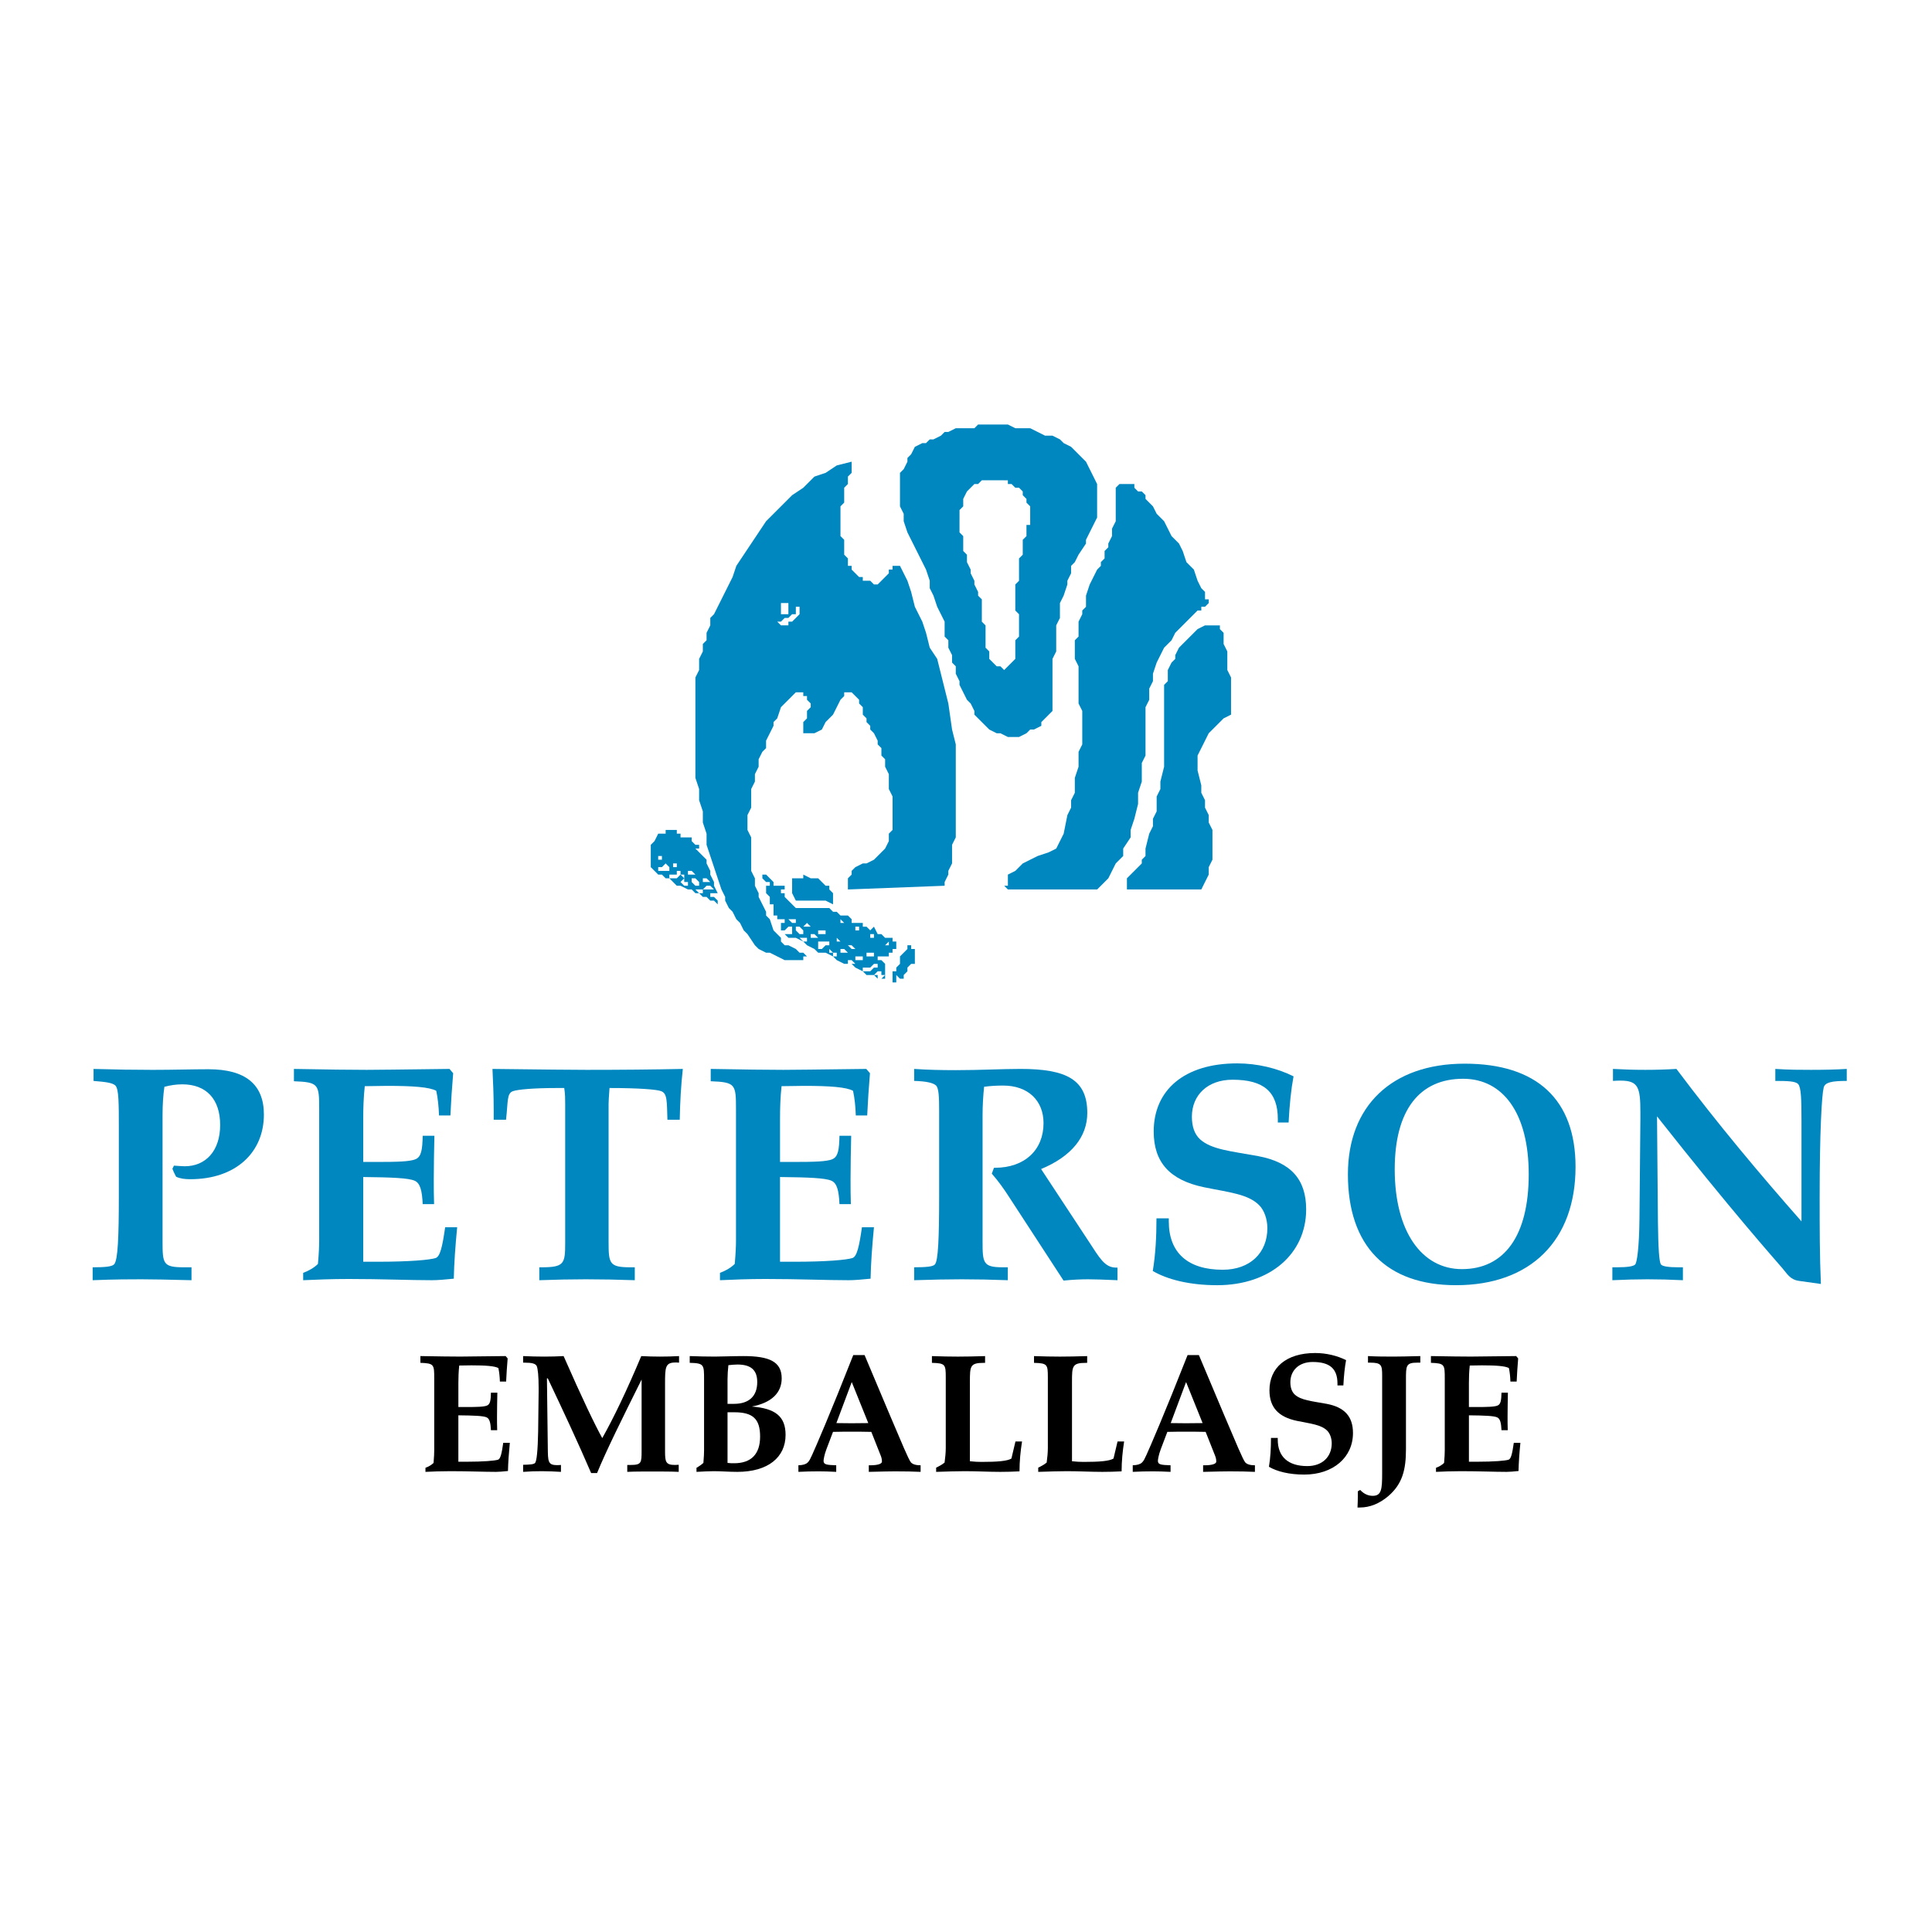 <?xml version="1.0" encoding="utf-8"?>
<!-- Generator: Adobe Illustrator 13.0.0, SVG Export Plug-In . SVG Version: 6.00 Build 14948)  -->
<!DOCTYPE svg PUBLIC "-//W3C//DTD SVG 1.0//EN" "http://www.w3.org/TR/2001/REC-SVG-20010904/DTD/svg10.dtd">
<svg version="1.0" id="Layer_1" xmlns="http://www.w3.org/2000/svg" xmlns:xlink="http://www.w3.org/1999/xlink" x="0px" y="0px"
	 width="192.756px" height="192.756px" viewBox="0 0 192.756 192.756" enable-background="new 0 0 192.756 192.756"
	 xml:space="preserve">
<g>
	<polygon fill-rule="evenodd" clip-rule="evenodd" fill="#FFFFFF" points="0,0 192.756,0 192.756,192.756 0,192.756 0,0 	"/>
	<path fill-rule="evenodd" clip-rule="evenodd" fill="#0087BF" d="M84.968,46.063L84.968,46.063v0.371v0.742l-0.372,0.371v0.371
		v0.372l-0.371,0.371v0.371v0.742v0.372l-0.371,0.371v0.371v0.371v1.113v0.742v0.371l0.371,0.371v0.371v0.371v0.372v0.371
		l0.371,0.371v0.371v0.372h0.372v0.371l0.371,0.371l0.371,0.371h0.371v0.371h0.371h0.371l0.371,0.372h0.371l0.371-0.372l0,0
		l0.371-0.371l0,0l0.371-0.371v-0.371h0.371v-0.371h0.371h0.371l0.742,1.484l0.371,1.114l0.371,1.484l0.743,1.484l0.371,1.114
		l0.371,1.484l0.742,1.114l0.371,1.484l0.371,1.484l0.371,1.484l0.371,2.598l0.371,1.484v1.484v1.484v3.711v0.742v0.742v0.371v0.742
		l-0.371,0.742v0.372v0.742v0.742l-0.371,0.743v0.371L94.246,88v0.371l-9.649,0.371v-0.371v-0.742l0.372-0.371l0,0v-0.371
		l0.371-0.371l0.742-0.372h0.371l0.742-0.371l0.371-0.371l0.371-0.371l0.371-0.371l0.371-0.743l0,0v-0.371v-0.371l0.371-0.371
		v-0.371v-0.742v-1.484v-0.371v-0.371l-0.371-0.742v-0.371v-0.743v-0.371l-0.371-0.742v-0.743l-0.371-0.371V74.64l-0.371-0.371
		v-0.371l-0.371-0.742l-0.371-0.371v-0.371l-0.371-0.371v-0.371l-0.371-0.372v-0.371v-0.371l-0.371-0.371v-0.371l-0.371-0.372l0,0
		l-0.371-0.371l0,0h-0.372l0,0h-0.371v0.371l-0.371,0.372l-0.371,0.742l-0.372,0.742l-0.371,0.372l-0.371,0.371l-0.371,0.742
		l-0.742,0.371h-0.371h-0.371l0,0h-0.371v-0.371v-0.371v-0.371l0.371-0.371v-0.372v-0.371l0.371-0.371v-0.371l-0.371-0.371v-0.372
		h-0.371v-0.371l0,0h-0.371h-0.371l0,0l-0.371,0.371l-0.371,0.372l-0.372,0.371l-0.371,0.371l-0.371,1.114l-0.371,0.371v0.371
		l-0.371,0.742l-0.372,0.742v0.742l-0.371,0.371l-0.371,0.742v0.743l-0.371,0.742v0.742l-0.371,0.743v0.742v0.371v0.742
		l-0.371,0.742v1.484l0.371,0.742v1.114l0,0v0.742v0.371v0.743v0.371l0.371,0.742V88v0.371l0.371,0.742v0.371l0.371,0.742
		l0.371,0.742v0.372l0.372,0.371l0.371,1.113l0.371,0.372l0.371,0.371v0.371l0.371,0.371h0.372l0.742,0.371l0.371,0.371h0.371
		l0.371,0.371h-0.371v0.371l0,0h-0.371l0,0H79.03h-0.371h-0.372l-0.742-0.371l-0.742-0.371h-0.372l-0.742-0.371l-0.371-0.371
		l-0.742-1.113l-0.371-0.372l-0.371-0.742l-0.371-0.371l-0.371-0.743l-0.371-0.371l-0.371-0.742v-0.371l-0.371-0.742l-0.371-1.113
		l-0.371-1.113l-0.371-1.114l-0.371-1.113v-1.113l-0.371-1.113v-1.113l-0.372-1.113v-1.113l-0.371-1.114v-1.113v-1.114v-1.113
		v-4.083v-0.742v-1.113v-0.742l0.371-0.742v-0.371v-0.742l0.372-0.742v-0.742l0.371-0.371v-0.742l0.371-0.743V61.65l0.371-0.371
		l0.742-1.484l0.371-0.742l0.742-1.484l0.371-1.113l0.742-1.114l0.742-1.113l0.742-1.113l0.742-1.113l0.743-0.742l1.113-1.113
		l0.743-0.743l1.113-0.742l1.113-1.114l1.113-0.371l1.114-0.742L84.968,46.063L84.968,46.063L84.968,46.063z M109.09,47.548
		l-0.371-0.742l-0.37-0.742l-0.372-0.371l-0.371-0.371l-0.742-0.742l-0.742-0.371l-0.371-0.371l-0.742-0.371h-0.742l-0.742-0.372
		l-0.742-0.371h-0.742h-0.742l-0.742-0.371h-0.742h-1.855h-0.372l-0.371,0.371h-0.742h-0.371H95.73h-0.371l-0.742,0.371h-0.371
		l-0.371,0.372l-0.743,0.371h-0.371l-0.371,0.371h-0.371l-0.743,0.371l-0.371,0.742l-0.371,0.371v0.371l-0.371,0.742l-0.371,0.371
		v0.742v0.743v0.742v1.114l0.371,0.742v0.742l0.371,1.113l0.371,0.742l0.371,0.742l0.372,0.742l0.371,0.742l0.371,0.743l0.371,1.113
		v0.743l0.371,0.742l0.372,1.113l0.371,0.742l0.371,0.742v0.742v0.743l0.371,0.371v0.742l0.371,0.743v0.742l0.371,0.371v0.742
		l0.371,0.742v0.371l0.371,0.742l0.371,0.743l0.371,0.371l0.371,0.742v0.371l0.743,0.743l0.371,0.371l0.371,0.371l0.742,0.371h0.371
		l0.742,0.371h0.742h0.371l0.742-0.371l0.371-0.371h0.371l0.742-0.371v-0.371l0.371-0.371l0.371-0.372l0.371-0.371v-0.371v-0.742
		v-1.856v-0.742v-0.742v-0.742l0.371-0.742v-0.742v-1.113v-0.743l0.371-0.742v-0.742v-0.742l0.371-0.742l0.371-1.113v-0.372
		l0.371-0.742v-0.742l0.371-0.372l0.371-0.742l0.743-1.113v-0.371l0.37-0.742l0.371-0.742l0.371-0.742v-0.742v-0.742v-0.743v-0.742
		v-0.371L109.09,47.548L109.09,47.548z M100.184,47.919h0.371v0.372h0.371l0.371,0.371l0,0h0.371l0.371,0.371v0.371l0.371,0.371
		v0.372l0,0l0.371,0.371v0.742v0.371v0.371v0.371h-0.371v0.371l0,0l0,0v0.371l0,0l0,0v0.371l0,0l-0.371,0.371v0.371l0,0l0,0v0.371
		v0.372v0.371l-0.371,0.371v0.371v0.743v0.742v0.371l-0.371,0.372v2.598l0.371,0.371v0.371v0.371v0.742v0.372v0.371l-0.371,0.371
		v0.371v0.371v0.743v0.371l-0.371,0.371l0,0l-0.371,0.371l-0.371,0.371l-0.371-0.371h-0.371l0,0l-0.371-0.371l0,0l-0.371-0.371
		v-0.371v-0.371l-0.371-0.372v-0.371v-0.742v-0.371v-0.372v-0.371l-0.371-0.371v-0.742v-0.371v-1.113l-0.372-0.371v-0.371
		l-0.371-0.742v-0.372l-0.371-0.742v-0.371l-0.371-0.743v-0.742l-0.371-0.371v-0.743v-0.742l-0.371-0.371v-0.742V51.63v-0.742
		l0.371-0.371v-0.743l0.371-0.742l0.371-0.371l0.371-0.371h0.371l0.372-0.372h0.371h0.371h0.742h0.371H100.184L100.184,47.919z
		 M77.916,60.537L77.916,60.537v0.371v0.371h0.743v-0.371v-0.371l0,0l0,0v-0.371h-0.372h-0.371V60.537L77.916,60.537L77.916,60.537z
		 M79.401,61.279H79.03l-0.371,0.371l0,0h-0.372l0,0l-0.371,0.371h-0.371l0.371,0.371l0,0h0.371h0.372v-0.371h0.371l0.371-0.371
		l0.371-0.371l0,0v-0.371v-0.371h-0.371v0.371V61.279L79.401,61.279z M112.06,48.291h-0.371l0,0l-0.372,0.371v1.484v0.742v0.742
		v0.371l-0.371,0.742v0.742l-0.37,0.742v0.371l-0.371,0.372v0.742l-0.371,0.371v0.372l-0.372,0.371l-0.371,0.742l-0.371,0.742
		l-0.37,1.113v0.371v0.742l-0.372,0.371v0.371l-0.371,0.742v0.371v0.743v0.371l-0.371,0.371v0.742v1.114l0.371,0.742v0.742v0.371
		v1.113v0.371v0.743v0.371l0.371,0.742v2.598v0.742l-0.371,0.742v0.742v0.743l-0.371,1.113v0.743v0.742l-0.371,0.742v0.742
		l-0.371,0.742l-0.371,1.855l-0.371,0.742l-0.371,0.743l-0.742,0.371l-1.113,0.371l-0.742,0.371l-0.742,0.371l-0.742,0.743
		l-0.742,0.371v0.371l0,0V88v0.371h-0.371l0,0l0.371,0.371l0,0h0.371h0.742h4.453h0.371h2.969l0,0l0.372-0.371l0,0l0.742-0.742
		l0.37-0.742l0.371-0.743l0.743-0.742V84.66l0.742-1.114v-0.742l0.371-1.113l0.371-1.484v-1.113l0.371-1.114v-0.742v-1.113
		l0.371-0.742v-1.113v-0.742v-1.113v-0.742v-1.114l0.371-0.742v-1.114l0.371-0.742v-0.742l0.371-1.113l0.371-0.742l0.371-0.743
		l0.742-0.742l0.371-0.742l0.742-0.743l0.742-0.742l0.742-0.742l0,0h0.371v-0.371h0.371l0,0l0,0l0.371-0.371l0,0v-0.371h-0.371
		v-0.742l-0.371-0.371l-0.371-0.743l-0.371-1.113l-0.742-0.743l-0.371-1.113l-0.371-0.743l-0.742-0.742l-0.371-0.742l-0.371-0.742
		l-0.742-0.742l-0.371-0.742l-0.742-0.743v-0.371l-0.371-0.371h-0.371l-0.371-0.371v-0.371h-0.371h-0.371H112.06L112.06,48.291z
		 M120.224,62.393l-0.742,0.371l-0.371,0.372l-0.371,0.371l-0.371,0.371l-0.371,0.371l-0.371,0.371l-0.371,0.743v0.371l-0.371,0.371
		l-0.371,0.742v0.371v0.742l-0.371,0.371v0.742v0.371v0.742v0.371v1.485v0.371v1.484v0.742v0.742v1.114l-0.371,1.484v0.743
		l-0.371,0.742v0.742v0.742l-0.371,0.742v0.742l-0.371,0.742l-0.371,1.485v0.742l-0.371,0.371v0.371l-0.371,0.372l-0.371,0.371
		l-0.371,0.371l0,0l-0.371,0.371V88v0.371l0,0v0.371h7.422L120.224,88l0.371-0.742v-0.742l0.371-0.743v-0.742v-0.743v-0.742v-0.742
		l-0.371-0.742V81.32l-0.371-0.742v-0.742l-0.371-0.742v-0.742l-0.371-1.484v-0.743v-0.742l0.371-0.742l0.371-0.742l0.371-0.742
		l0.742-0.742l0.742-0.742l0.742-0.372v-1.855v-0.371v-0.371v-0.742v-0.371l-0.371-0.742v-1.113v-0.371v-0.371l-0.371-0.742v-0.371
		v-0.742l-0.371-0.372v-0.371h-0.371l0,0h-0.371l0,0h-0.371H120.224L120.224,62.393L120.224,62.393z M83.112,89.113v0.371l0,0v0.371
		v0.371l-0.742-0.371h-0.371h-0.742h-0.742h-0.742h-0.371l-0.371-0.742v-0.742l0,0l0,0V88l0,0v-0.371h0.371l0,0h0.371l0,0l0,0h0.371
		v-0.371l0.742,0.371h0.371h0.371L81.999,88l0.371,0.371h0.371v0.371L83.112,89.113L83.112,89.113z M90.534,94.309v0.371
		l-0.371,0.371l0,0l-0.371,0.371l0,0v0.371v0.371l0,0l-0.371,0.371l0,0l0,0v0.371H89.05v0.371v0.371v0.371h0.371v0.371l0,0l0,0
		V98.02l0,0l0,0v-0.371l0,0v-0.371l0,0l0.371,0.371h0.371v-0.371l0.371-0.371l0,0v-0.371l0.371-0.371h0.371l0,0v-1.113l0,0V94.68
		h-0.371v-0.371H90.534L90.534,94.309z M67.896,83.546L67.896,83.546h0.371h0.372l0,0h0.371v0.371l0,0l0.371,0.371h0.371v0.372l0,0
		l0,0H69.38l0,0l0.743,0.742l0.371,0.371v0.371l0.371,0.743v0.371L71.236,88v0.371l0.371,0.742h-0.371l0,0h-0.371l0,0v0.371h0.371
		l0.371,0.371v0.371l-0.371-0.371h-0.371l-0.371-0.371h-0.371l-0.372-0.371H69.38l-0.371-0.371h-0.371l-0.743-0.371h-0.371
		L67.154,88l-0.371-0.371h-0.371l-0.371-0.371h-0.371l-0.371-0.371l-0.371-0.371l0,0v-0.372v-0.371l0,0h0.371l0,0h-0.371v-0.371l0,0
		v-0.371V84.66l0,0v-0.372l0.371-0.371l0.371-0.742h0.371l0,0h0.371v-0.371l0,0h0.371l0,0l0,0h0.742v0.371h0.371V83.546
		L67.896,83.546z M67.154,83.917h0.371l0,0H67.154L67.154,83.917L67.154,83.917z M68.639,84.289v0.372l0,0V84.289L68.639,84.289
		L68.639,84.289L68.639,84.289L68.639,84.289z M65.669,85.402v0.371h0.371l0,0l0,0v-0.371H65.669L65.669,85.402z M67.154,86.144
		v0.372h0.371l0,0l0,0v-0.372l0,0H67.154L67.154,86.144L67.154,86.144z M65.669,86.516v0.371l0,0l0,0h0.371l0,0h0.371l0,0h0.371
		v-0.371l-0.371-0.372l0,0l-0.371,0.372l0,0H65.669L65.669,86.516L65.669,86.516z M69.009,86.887L69.009,86.887h-0.371l0,0l0,0
		v0.371l0,0l0,0h0.371l0,0h0.371L69.009,86.887L69.009,86.887L69.009,86.887L69.009,86.887z M67.525,86.887v0.371h-0.371h-0.371l0,0
		v0.371h0.371l0,0h0.371l0,0l0.371-0.371l0,0l0.371,0.371v-0.371h-0.371v-0.371H67.525L67.525,86.887z M70.123,87.629L70.123,87.629
		V88h0.371h0.371l-0.371-0.371l0,0l0,0H70.123L70.123,87.629z M69.009,87.629V88l0,0l0.371,0.371h0.371V88l0,0l0,0l0,0l0,0
		l-0.371-0.371l0,0H69.009L69.009,87.629z M68.267,87.629L67.896,88l0.371,0.371l0,0h0.372l0,0V88l0,0h-0.372V87.629L68.267,87.629z
		 M70.494,88.371l-0.371,0.371h0.371h0.371l0,0h0.371l0,0l-0.371-0.371H70.494L70.494,88.371L70.494,88.371z M69.751,88.742
		L69.751,88.742H69.38l0,0l0.371,0.371l0,0h0.372l0,0l0,0v-0.371l0,0H69.751L69.751,88.742L69.751,88.742z M77.916,88.371h0.371l0,0
		v0.371h-0.371l0,0l0,0l0,0v0.371h0.371v0.371l0.372,0.371l0.371,0.371l0.371,0.371h0.371h0.371h0.742h0.371h0.371h0.742l0,0h0.371
		l0.371,0.371l0,0h0.372l0.371,0.372l0,0h0.371h0.371l0.372,0.371v0.371h0.371h0.371h0.371v0.371l0,0h0.371l0.371,0.371l0.371-0.371
		l0,0l0.371,0.743h0.371l0.371,0.371l0,0h0.742l0,0v0.371h0.371v0.371l0,0v0.371H89.05l0,0v0.371l0,0h-0.371v0.371l0,0h-0.371l0,0
		h-0.371h-0.371l0,0v0.371h0.371l0.371,0.371l0,0v0.371v0.371v0.371v0.371l0,0h-0.742l-0.371-0.371h-0.742l-0.371-0.371
		l-0.742-0.371l-0.371-0.371h-0.742l-0.742-0.371l-0.372-0.371l-0.742-0.371h-0.742l-0.371-0.371l-0.742-0.371l-0.371-0.371
		l-0.742-0.371h-0.742l-0.372-0.371h0.372l0,0h0.371v-0.372v-0.371h-0.371l-0.372,0.371l0,0h-0.371v-0.371l0,0l0,0v-0.371h0.371l0,0
		v-0.371h-0.371l0,0h-0.371V91.34h-0.371v-0.372l0,0v-0.371l0,0v-0.371h-0.371v-0.371v-0.371l-0.372-0.371l0,0v-0.371v-0.371h0.372
		l0,0l0,0V88h-0.372l-0.371-0.371v-0.371h0.371l0.372,0.371l0,0L77.174,88v0.371h0.371H77.916L77.916,88.371z M82.741,90.969v0.372
		l0,0l0,0l0,0V90.969L82.741,90.969L82.741,90.969z M78.659,91.711L78.659,91.711L78.659,91.711L78.659,91.711L78.659,91.711
		l0.371,0.371h0.371v-0.371H79.03l0,0H78.659L78.659,91.711L78.659,91.711z M83.854,91.711v0.371h0.371l0,0L83.854,91.711
		L83.854,91.711z M80.143,92.453L80.143,92.453L80.143,92.453L80.143,92.453L80.143,92.453h0.742l0,0l0,0l-0.371-0.371l0,0
		L80.143,92.453L80.143,92.453z M85.71,92.453h-0.371l0,0l0,0l0,0v0.371l0,0h0.371l0,0l0,0V92.453L85.71,92.453L85.71,92.453
		L85.71,92.453z M79.401,92.453v0.371l0,0l0.371,0.372h0.371l0,0v-0.372l-0.371-0.371l0,0H79.401L79.401,92.453z M81.627,92.824
		v0.372h0.371h0.371l0,0v-0.372h-0.371l0,0H81.627L81.627,92.824z M80.885,93.196v0.371h0.742l0,0l0,0l-0.371-0.371H80.885
		L80.885,93.196z M86.823,93.196v0.371l0,0h0.371l0,0l0,0l0,0l0,0v-0.371H86.823L86.823,93.196z M79.772,93.567L79.772,93.567
		l0.371,0.371l0,0h0.371l0,0v-0.371h-0.371l0,0H79.772L79.772,93.567z M83.483,93.567v0.371l0,0l0,0h0.371l0,0l0,0L83.483,93.567
		L83.483,93.567L83.483,93.567L83.483,93.567z M82.37,93.938h-0.371l0,0h-0.371l0,0v0.371l0,0l0,0v0.371l0,0h0.371l0,0l0,0
		l0.371-0.371h0.371l0,0l0,0v-0.371l0,0H82.37L82.37,93.938L82.37,93.938z M88.679,93.938l-0.371,0.371h0.371V93.938L88.679,93.938z
		 M84.596,94.309l0.372,0.371l0,0h0.371l0,0h0.371h-0.371l-0.371-0.371l0,0H84.596L84.596,94.309z M83.854,94.68v0.371l0,0h0.371
		l0,0h0.371l0,0l-0.371-0.371l0,0H83.854L83.854,94.68L83.854,94.68z M83.483,95.422v-0.371l0,0h-0.372l-0.371-0.371v0.371h0.371
		v0.371H83.483L83.483,95.422z M86.452,95.051L86.452,95.051v0.371h0.371l0,0h0.371v-0.371h-0.371l0,0H86.452L86.452,95.051z
		 M85.339,95.422L85.339,95.422v0.371h0.371h0.371v-0.371H85.71l0,0H85.339L85.339,95.422L85.339,95.422z M84.596,95.793
		L84.596,95.793L84.596,95.793v0.371l0,0h0.372l0,0h0.371l-0.371-0.371l0,0H84.596L84.596,95.793z M87.194,96.165l-0.371,0.371
		h0.742l0,0v-0.371H87.194L87.194,96.165L87.194,96.165z M86.081,96.536v0.371h0.371h0.371l0.371-0.371h-0.371h-0.371H86.081
		L86.081,96.536L86.081,96.536z M87.194,97.277h0.371v0.371h0.371l0,0l0.371-0.371h-0.371v-0.371h-0.371L87.194,97.277
		L87.194,97.277z"/>
	<path fill-rule="evenodd" clip-rule="evenodd" fill="#0087BF" d="M9.242,127.727c2.212-0.092,3.811-0.092,4.855-0.092
		c1.014,0,2.674,0.031,5.009,0.092v-1.289h-0.736c-2.122,0-2.152-0.338-2.152-2.645v-12.506c0-1.076,0.062-2.027,0.184-2.857
		c0.584-0.154,1.169-0.246,1.783-0.246c2.397,0,3.78,1.475,3.78,4.057c0,2.58-1.443,4.117-3.533,4.117
		c-0.216,0-0.584-0.031-1.076-0.062l-0.155,0.309c0.062,0.184,0.186,0.461,0.37,0.799c0.399,0.186,0.861,0.246,1.413,0.246
		c4.518,0,7.345-2.643,7.345-6.453c0-3.012-1.844-4.518-5.532-4.518c-1.629,0-3.503,0.061-5.562,0.061
		c-1.844,0-3.78-0.031-5.9-0.092v1.197c1.198,0.094,1.905,0.186,2.182,0.463c0.339,0.367,0.339,1.752,0.339,4.24v6.729
		c0,4.15-0.093,6.424-0.461,6.855c-0.215,0.244-0.922,0.307-2.151,0.307V127.727L9.242,127.727z"/>
	<path fill-rule="evenodd" clip-rule="evenodd" fill="#0087BF" d="M30.248,127.727c1.321-0.061,2.858-0.123,4.548-0.123
		c3.288,0,6.053,0.123,8.297,0.123c0.552,0,1.291-0.061,2.182-0.152c0.031-1.535,0.153-3.227,0.337-5.133h-1.198
		c-0.276,1.906-0.491,2.92-0.953,3.074c-0.584,0.184-2.551,0.369-5.838,0.369H36.24v-8.453c2.827,0.031,4.518,0.094,5.133,0.371
		c0.552,0.244,0.738,0.982,0.799,2.334h1.137c-0.031-0.799-0.031-1.627-0.031-2.488c0-1.383,0.031-2.828,0.062-4.334h-1.167
		c-0.031,1.352-0.123,2.09-0.707,2.336c-0.554,0.246-1.844,0.277-3.903,0.277H36.24v-4.365c0-0.982,0.031-2.059,0.153-3.195
		c0.799,0,1.537-0.031,2.214-0.031c2.612,0,4.24,0.123,4.917,0.492c0.153,0.707,0.246,1.537,0.276,2.459h1.138
		c0.061-1.354,0.153-2.766,0.276-4.211l-0.368-0.43c-4.765,0.061-7.53,0.092-8.267,0.092c-1.568,0-3.997-0.031-7.253-0.092v1.229
		c2.489,0.092,2.52,0.309,2.52,2.828v13.09c0,0.494-0.031,1.262-0.124,2.307c-0.368,0.367-0.89,0.676-1.474,0.891V127.727
		L30.248,127.727z"/>
	<path fill-rule="evenodd" clip-rule="evenodd" fill="#0087BF" d="M53.805,127.727c1.66-0.061,3.195-0.092,4.641-0.092
		c1.536,0,3.165,0.031,4.886,0.092v-1.289H62.87c-2.09,0-2.151-0.398-2.151-2.551v-13.768c0-0.217,0.031-0.738,0.092-1.568
		c3.011,0,4.733,0.154,5.133,0.309c0.645,0.215,0.583,1.014,0.645,2.857h1.23c0.03-1.721,0.123-3.41,0.307-5.07
		c-2.919,0.061-6.146,0.092-9.619,0.092c-1.23,0-4.364-0.031-9.373-0.092c0.061,1.26,0.123,2.643,0.123,4.117v0.953h1.229
		c0.215-1.844,0.062-2.643,0.708-2.857c0.46-0.154,1.936-0.309,4.364-0.309h0.736c0.094,0.586,0.094,1.137,0.094,1.6v13.859
		c0,2.059-0.094,2.428-2.336,2.428h-0.246V127.727L53.805,127.727z"/>
	<path fill-rule="evenodd" clip-rule="evenodd" fill="#0087BF" d="M71.831,127.727c1.321-0.061,2.857-0.123,4.548-0.123
		c3.287,0,6.053,0.123,8.297,0.123c0.552,0,1.29-0.061,2.182-0.152c0.03-1.535,0.153-3.227,0.337-5.133h-1.198
		c-0.276,1.906-0.491,2.92-0.953,3.074c-0.584,0.184-2.551,0.369-5.838,0.369h-1.384v-8.453c2.827,0.031,4.518,0.094,5.133,0.371
		c0.552,0.244,0.738,0.982,0.799,2.334h1.137c-0.031-0.799-0.031-1.627-0.031-2.488c0-1.383,0.031-2.828,0.062-4.334h-1.167
		c-0.031,1.352-0.123,2.09-0.707,2.336c-0.554,0.246-1.844,0.277-3.903,0.277h-1.322v-4.365c0-0.982,0.031-2.059,0.153-3.195
		c0.799,0,1.537-0.031,2.214-0.031c2.612,0,4.24,0.123,4.917,0.492c0.153,0.707,0.246,1.537,0.276,2.459h1.138
		c0.062-1.354,0.154-2.766,0.276-4.211l-0.368-0.43c-4.765,0.061-7.531,0.092-8.267,0.092c-1.568,0-3.996-0.031-7.253-0.092v1.229
		c2.49,0.092,2.521,0.309,2.521,2.828v13.09c0,0.494-0.031,1.262-0.124,2.307c-0.368,0.367-0.89,0.676-1.474,0.891V127.727
		L71.831,127.727z"/>
	<path fill-rule="evenodd" clip-rule="evenodd" fill="#0087BF" d="M91.208,127.727c1.844-0.061,3.412-0.092,4.732-0.092
		c1.445,0,2.982,0.031,4.609,0.092v-1.289h-0.49c-1.998,0-2.028-0.43-2.028-2.645v-12.506c0-1.014,0.062-1.967,0.153-2.857
		c0.645-0.094,1.26-0.123,1.905-0.123c2.488,0,4.025,1.504,4.025,3.748c0,2.674-1.875,4.455-4.855,4.455h-0.092l-0.215,0.586
		c0.645,0.736,1.198,1.506,1.689,2.273l5.47,8.395c0.953-0.098,1.783-0.129,2.459-0.129c0.585,0,1.568,0.031,2.92,0.092v-1.26
		h-0.153c-1.137,0-1.66-1.014-2.735-2.643l-4.732-7.189c3.042-1.262,4.609-3.229,4.609-5.594c0-3.318-2.059-4.395-6.668-4.395
		c-1.845,0-4.027,0.123-6.454,0.123c-1.476,0-2.858-0.031-4.149-0.123v1.197c1.169,0.031,1.905,0.186,2.183,0.463
		c0.276,0.275,0.307,1.137,0.307,2.58v8.389c0,4.242-0.092,6.547-0.431,6.885c-0.184,0.215-0.89,0.277-2.059,0.277V127.727
		L91.208,127.727z"/>
	<path fill-rule="evenodd" clip-rule="evenodd" fill="#0087BF" d="M115.381,121.551c0,1.875-0.093,3.596-0.369,5.256
		c1.475,0.859,3.688,1.418,6.424,1.418c5.284,0,8.88-3.139,8.88-7.564c0-3.012-1.535-4.703-4.794-5.316
		c-2.674-0.492-4.671-0.645-5.808-1.691c-0.522-0.49-0.799-1.229-0.799-2.242c0-2.15,1.567-3.688,4.056-3.688
		c3.136,0,4.518,1.229,4.518,3.932v0.34h1.075c0.093-1.783,0.247-3.289,0.493-4.609c-1.599-0.799-3.596-1.293-5.624-1.293
		c-5.286,0-8.328,2.674-8.328,6.793c0,3.104,1.629,4.855,5.009,5.562c2.52,0.521,4.456,0.676,5.562,1.844
		c0.432,0.461,0.769,1.291,0.769,2.244c0,2.459-1.721,4.146-4.456,4.146c-3.472,0-5.378-1.688-5.378-4.824v-0.307H115.381
		L115.381,121.551z"/>
	<path fill-rule="evenodd" clip-rule="evenodd" fill="#0087BF" d="M134.481,117.156c0,7.16,3.841,11.068,10.787,11.068
		c7.438,0,11.924-4.461,11.924-11.807c0-6.699-3.841-10.295-11.063-10.295C138.846,106.123,134.481,110.365,134.481,117.156
		L134.481,117.156z M139.152,116.666c0-5.934,2.49-9.037,6.823-9.037c3.964,0,6.546,3.412,6.546,9.527
		c0,6.178-2.459,9.465-6.668,9.465C141.857,126.621,139.152,122.871,139.152,116.666L139.152,116.666z"/>
	<path fill-rule="evenodd" clip-rule="evenodd" fill="#0087BF" d="M160.866,127.727c1.29-0.061,2.459-0.092,3.503-0.092
		c1.137,0,2.305,0.031,3.535,0.092v-1.289h-0.462c-0.983,0-1.567-0.092-1.722-0.277c-0.184-0.215-0.275-1.598-0.307-4.18
		l-0.092-10.602c7.437,9.434,11.771,14.289,12.477,15.119c0.492,0.555,0.769,1.168,1.69,1.297l2.182,0.307
		c-0.123-2.74-0.123-5.629-0.123-8.732c0-6.514,0.216-10.141,0.4-10.848c0.122-0.555,0.86-0.678,2.304-0.678v-1.197
		c-0.983,0.061-2.182,0.092-3.564,0.092c-0.983,0-2.182,0-3.564-0.092v1.197c1.26,0,1.998,0.031,2.274,0.307
		c0.307,0.34,0.337,1.568,0.337,3.75v9.957c-4.117-4.67-8.328-9.68-12.477-15.211c-1.014,0.061-2.059,0.092-3.103,0.092
		c-1.077,0-2.122-0.031-3.228-0.092v1.197c0.275-0.029,0.522-0.029,0.768-0.029c1.752,0,1.967,0.676,1.967,3.133v0.707l-0.092,9.988
		c-0.03,2.797-0.245,4.334-0.43,4.518c-0.186,0.186-0.769,0.277-1.813,0.277h-0.461V127.727L160.866,127.727z"/>
	<path fill-rule="evenodd" clip-rule="evenodd" d="M42.447,146.848c0.723-0.035,1.566-0.068,2.491-0.068
		c1.801,0,3.318,0.068,4.547,0.068c0.302,0,0.707-0.035,1.195-0.086c0.018-0.842,0.085-1.768,0.186-2.811h-0.657
		c-0.15,1.043-0.269,1.6-0.521,1.684c-0.32,0.1-1.397,0.203-3.199,0.203h-0.758v-4.631c1.549,0.016,2.475,0.051,2.813,0.201
		c0.302,0.135,0.403,0.539,0.437,1.281h0.624c-0.018-0.439-0.018-0.893-0.018-1.365c0-0.758,0.018-1.549,0.034-2.375h-0.64
		c-0.016,0.742-0.067,1.146-0.387,1.281c-0.302,0.133-1.009,0.15-2.137,0.15h-0.725v-2.391c0-0.537,0.018-1.129,0.085-1.75
		c0.437,0,0.842-0.018,1.211-0.018c1.432,0,2.324,0.068,2.694,0.27c0.085,0.387,0.135,0.842,0.152,1.348h0.622
		c0.034-0.742,0.085-1.516,0.152-2.307l-0.202-0.236c-2.61,0.033-4.126,0.051-4.53,0.051c-0.859,0-2.188-0.018-3.974-0.051v0.674
		c1.365,0.049,1.381,0.168,1.381,1.549v7.172c0,0.27-0.016,0.689-0.067,1.264c-0.202,0.203-0.488,0.371-0.808,0.488V146.848
		L42.447,146.848z"/>
	<path fill-rule="evenodd" clip-rule="evenodd" d="M52.195,146.848c0.64-0.051,1.264-0.068,1.886-0.068
		c0.64,0,1.262,0.033,1.886,0.068v-0.689c-0.152,0.016-0.287,0.016-0.405,0.016c-0.909,0-0.893-0.387-0.909-1.803l-0.085-6.852
		h0.085c1.564,3.299,3.03,6.432,4.326,9.449h0.59c0.926-2.26,2.458-5.34,4.444-9.332v7.123c0,1.16-0.016,1.398-1.061,1.398h-0.37
		v0.689c0.723-0.035,1.531-0.035,2.424-0.035c1.079,0,1.987,0,2.71,0.035v-0.707c-0.134,0-0.251,0.018-0.37,0.018
		c-0.926,0-0.994-0.305-0.994-1.365v-6.719c0-1.648,0.016-2.137,1.027-2.137c0.118,0,0.235,0,0.37,0.016v-0.656
		c-0.623,0.033-1.263,0.051-1.885,0.051c-0.64,0-1.264-0.018-1.886-0.051c-1.448,3.451-2.762,6.18-3.89,8.182
		c-0.689-1.229-2.003-3.955-3.856-8.182c-0.606,0.033-1.262,0.051-1.936,0.051c-0.673,0-1.364-0.018-2.105-0.051v0.656h0.186
		c0.673,0,1.061,0.084,1.179,0.354c0.101,0.252,0.184,0.961,0.184,2.154v0.354l-0.049,4.008c-0.034,1.92-0.152,2.965-0.304,3.133
		c-0.134,0.15-0.521,0.168-1.195,0.186V146.848L52.195,146.848z"/>
	<path fill-rule="evenodd" clip-rule="evenodd" d="M69.489,146.848c0.689-0.035,1.262-0.068,1.734-0.068
		c0.723,0,1.498,0.068,2.34,0.068c3.08,0,4.814-1.467,4.814-3.688c0-1.852-1.027-2.645-3.366-2.83
		c1.952-0.369,2.979-1.363,2.979-2.811c0-1.668-1.229-2.223-3.822-2.223c-1.128,0-2.07,0.051-2.829,0.051
		c-0.824,0-1.666-0.018-2.525-0.051v0.674c1.431,0.033,1.431,0.184,1.431,1.65v7.07c0,0.27-0.016,0.689-0.067,1.264
		c-0.186,0.168-0.421,0.336-0.689,0.488V146.848L69.489,146.848z M72.586,145.955v-5.053h0.674c1.853,0,2.576,0.658,2.576,2.426
		c0,1.734-0.875,2.66-2.592,2.66C73.041,145.988,72.823,145.988,72.586,145.955L72.586,145.955z M72.586,140.062v-2.459
		c0-0.438,0.034-0.91,0.085-1.398c0.32-0.033,0.623-0.066,0.893-0.066c1.347,0,1.986,0.539,1.986,1.75
		c0,1.398-0.808,2.174-2.323,2.174H72.586L72.586,140.062z"/>
	<path fill-rule="evenodd" clip-rule="evenodd" d="M85.131,135.195c-2.307,5.859-3.739,9.16-4.109,9.969
		c-0.32,0.689-0.421,0.994-1.365,1.027v0.656c0.64-0.035,1.313-0.051,2.021-0.051c0.489,0,1.061,0.016,1.752,0.051v-0.656
		c-0.909-0.033-1.263-0.051-1.263-0.439c0-0.117,0.067-0.588,0.285-1.16l0.657-1.734c0.623-0.018,1.247-0.018,1.869-0.018
		c0.64,0,1.296,0,1.954,0.018l0.893,2.256c0.067,0.168,0.168,0.387,0.168,0.707c0,0.219-0.387,0.371-1.179,0.371H86.68v0.656
		c1.33-0.035,2.207-0.051,2.627-0.051c0.994,0,1.835,0.016,2.542,0.051v-0.656c-0.488,0-0.808-0.104-0.977-0.305
		c-0.235-0.303-0.892-1.885-2.088-4.697l-2.525-5.994H85.131L85.131,135.195z M83.446,141.982l1.533-4.094l1.65,4.094
		c-0.571,0-1.128,0.016-1.667,0.016C84.44,141.998,83.936,141.982,83.446,141.982L83.446,141.982z"/>
	<path fill-rule="evenodd" clip-rule="evenodd" d="M93.398,146.848c1.112-0.035,2.07-0.068,2.862-0.068
		c1.213,0,2.375,0.068,3.536,0.068c0.624,0,1.263-0.018,1.92-0.051c0-1.027,0.102-2.02,0.253-2.98h-0.657
		c-0.135,0.59-0.269,1.162-0.403,1.701c-0.404,0.252-1.381,0.336-2.965,0.336c-0.354,0-0.741-0.016-1.177-0.066v-7.914
		c0-1.582,0.016-1.902,1.397-1.902h0.118v-0.674c-1.061,0.033-1.954,0.051-2.71,0.051c-0.792,0-1.667-0.018-2.594-0.051v0.674
		c1.347,0.033,1.381,0.168,1.381,1.465v7.037c0,0.455-0.051,0.943-0.118,1.447c-0.253,0.203-0.521,0.354-0.842,0.506V146.848
		L93.398,146.848z"/>
	<path fill-rule="evenodd" clip-rule="evenodd" d="M103.585,146.848c1.111-0.035,2.07-0.068,2.862-0.068
		c1.213,0,2.374,0.068,3.536,0.068c0.623,0,1.262-0.018,1.92-0.051c0-1.027,0.101-2.02,0.252-2.98h-0.657
		c-0.135,0.59-0.269,1.162-0.403,1.701c-0.404,0.252-1.381,0.336-2.965,0.336c-0.354,0-0.74-0.016-1.177-0.066v-7.914
		c0-1.582,0.016-1.902,1.396-1.902h0.118v-0.674c-1.061,0.033-1.953,0.051-2.71,0.051c-0.792,0-1.667-0.018-2.594-0.051v0.674
		c1.347,0.033,1.381,0.168,1.381,1.465v7.037c0,0.455-0.051,0.943-0.118,1.447c-0.253,0.203-0.521,0.354-0.842,0.506V146.848
		L103.585,146.848z"/>
	<path fill-rule="evenodd" clip-rule="evenodd" d="M118.486,135.195c-2.307,5.859-3.738,9.16-4.108,9.969
		c-0.32,0.689-0.421,0.994-1.364,1.027v0.656c0.64-0.035,1.313-0.051,2.021-0.051c0.489,0,1.061,0.016,1.752,0.051v-0.656
		c-0.909-0.033-1.263-0.051-1.263-0.439c0-0.117,0.067-0.588,0.285-1.16l0.657-1.734c0.622-0.018,1.246-0.018,1.869-0.018
		c0.64,0,1.296,0,1.953,0.018l0.893,2.256c0.067,0.168,0.168,0.387,0.168,0.707c0,0.219-0.387,0.371-1.179,0.371h-0.135v0.656
		c1.33-0.035,2.206-0.051,2.627-0.051c0.994,0,1.836,0.016,2.543,0.051v-0.656c-0.488,0-0.809-0.104-0.978-0.305
		c-0.235-0.303-0.892-1.885-2.088-4.697l-2.525-5.994H118.486L118.486,135.195z M116.802,141.982l1.533-4.094l1.649,4.094
		c-0.571,0-1.128,0.016-1.667,0.016C117.796,141.998,117.291,141.982,116.802,141.982L116.802,141.982z"/>
	<path fill-rule="evenodd" clip-rule="evenodd" d="M126.805,143.463c0,1.027-0.051,1.971-0.203,2.879
		c0.808,0.471,2.021,0.777,3.52,0.777c2.896,0,4.865-1.721,4.865-4.145c0-1.65-0.841-2.576-2.625-2.912
		c-1.466-0.27-2.56-0.354-3.184-0.928c-0.285-0.268-0.438-0.674-0.438-1.229c0-1.18,0.859-2.02,2.223-2.02
		c1.717,0,2.476,0.672,2.476,2.154v0.186h0.589c0.051-0.977,0.136-1.801,0.27-2.525c-0.875-0.438-1.971-0.709-3.081-0.709
		c-2.896,0-4.563,1.467-4.563,3.723c0,1.701,0.894,2.66,2.744,3.047c1.381,0.287,2.441,0.371,3.048,1.01
		c0.235,0.254,0.421,0.707,0.421,1.23c0,1.346-0.942,2.271-2.441,2.271c-1.902,0-2.945-0.926-2.945-2.643v-0.168H126.805
		L126.805,143.463z"/>
	<path fill-rule="evenodd" clip-rule="evenodd" d="M135.438,150.404h0.235c0.996,0,1.956-0.389,2.831-1.131
		c1.433-1.229,1.769-2.662,1.769-4.699v-6.938c0-1.381,0-1.684,1.128-1.684h0.304v-0.656c-1.229,0.033-2.122,0.051-2.644,0.051
		c-0.858,0-1.7,0-2.577-0.051v0.656h0.219c1.129,0,1.195,0.252,1.195,1.279v9.752c0,1.6-0.066,2.256-0.942,2.256
		c-0.472,0-0.893-0.201-1.249-0.588l-0.235,0.133v0.439C135.472,149.627,135.456,150.016,135.438,150.404L135.438,150.404z"/>
	<path fill-rule="evenodd" clip-rule="evenodd" d="M143.271,146.848c0.723-0.035,1.566-0.068,2.491-0.068
		c1.802,0,3.318,0.068,4.547,0.068c0.302,0,0.707-0.035,1.195-0.086c0.018-0.842,0.084-1.768,0.186-2.811h-0.658
		c-0.15,1.043-0.269,1.6-0.521,1.684c-0.319,0.1-1.396,0.203-3.198,0.203h-0.758v-4.631c1.549,0.016,2.475,0.051,2.812,0.201
		c0.303,0.135,0.403,0.539,0.437,1.281h0.624c-0.018-0.439-0.018-0.893-0.018-1.365c0-0.758,0.018-1.549,0.033-2.375h-0.64
		c-0.016,0.742-0.067,1.146-0.387,1.281c-0.303,0.133-1.01,0.15-2.138,0.15h-0.725v-2.391c0-0.537,0.018-1.129,0.084-1.75
		c0.438,0,0.842-0.018,1.212-0.018c1.432,0,2.324,0.068,2.694,0.27c0.084,0.387,0.134,0.842,0.151,1.348h0.623
		c0.033-0.742,0.084-1.516,0.151-2.307l-0.201-0.236c-2.609,0.033-4.126,0.051-4.529,0.051c-0.859,0-2.189-0.018-3.975-0.051v0.674
		c1.365,0.049,1.381,0.168,1.381,1.549v7.172c0,0.27-0.016,0.689-0.067,1.264c-0.201,0.203-0.488,0.371-0.808,0.488V146.848
		L143.271,146.848z"/>
</g>
</svg>
